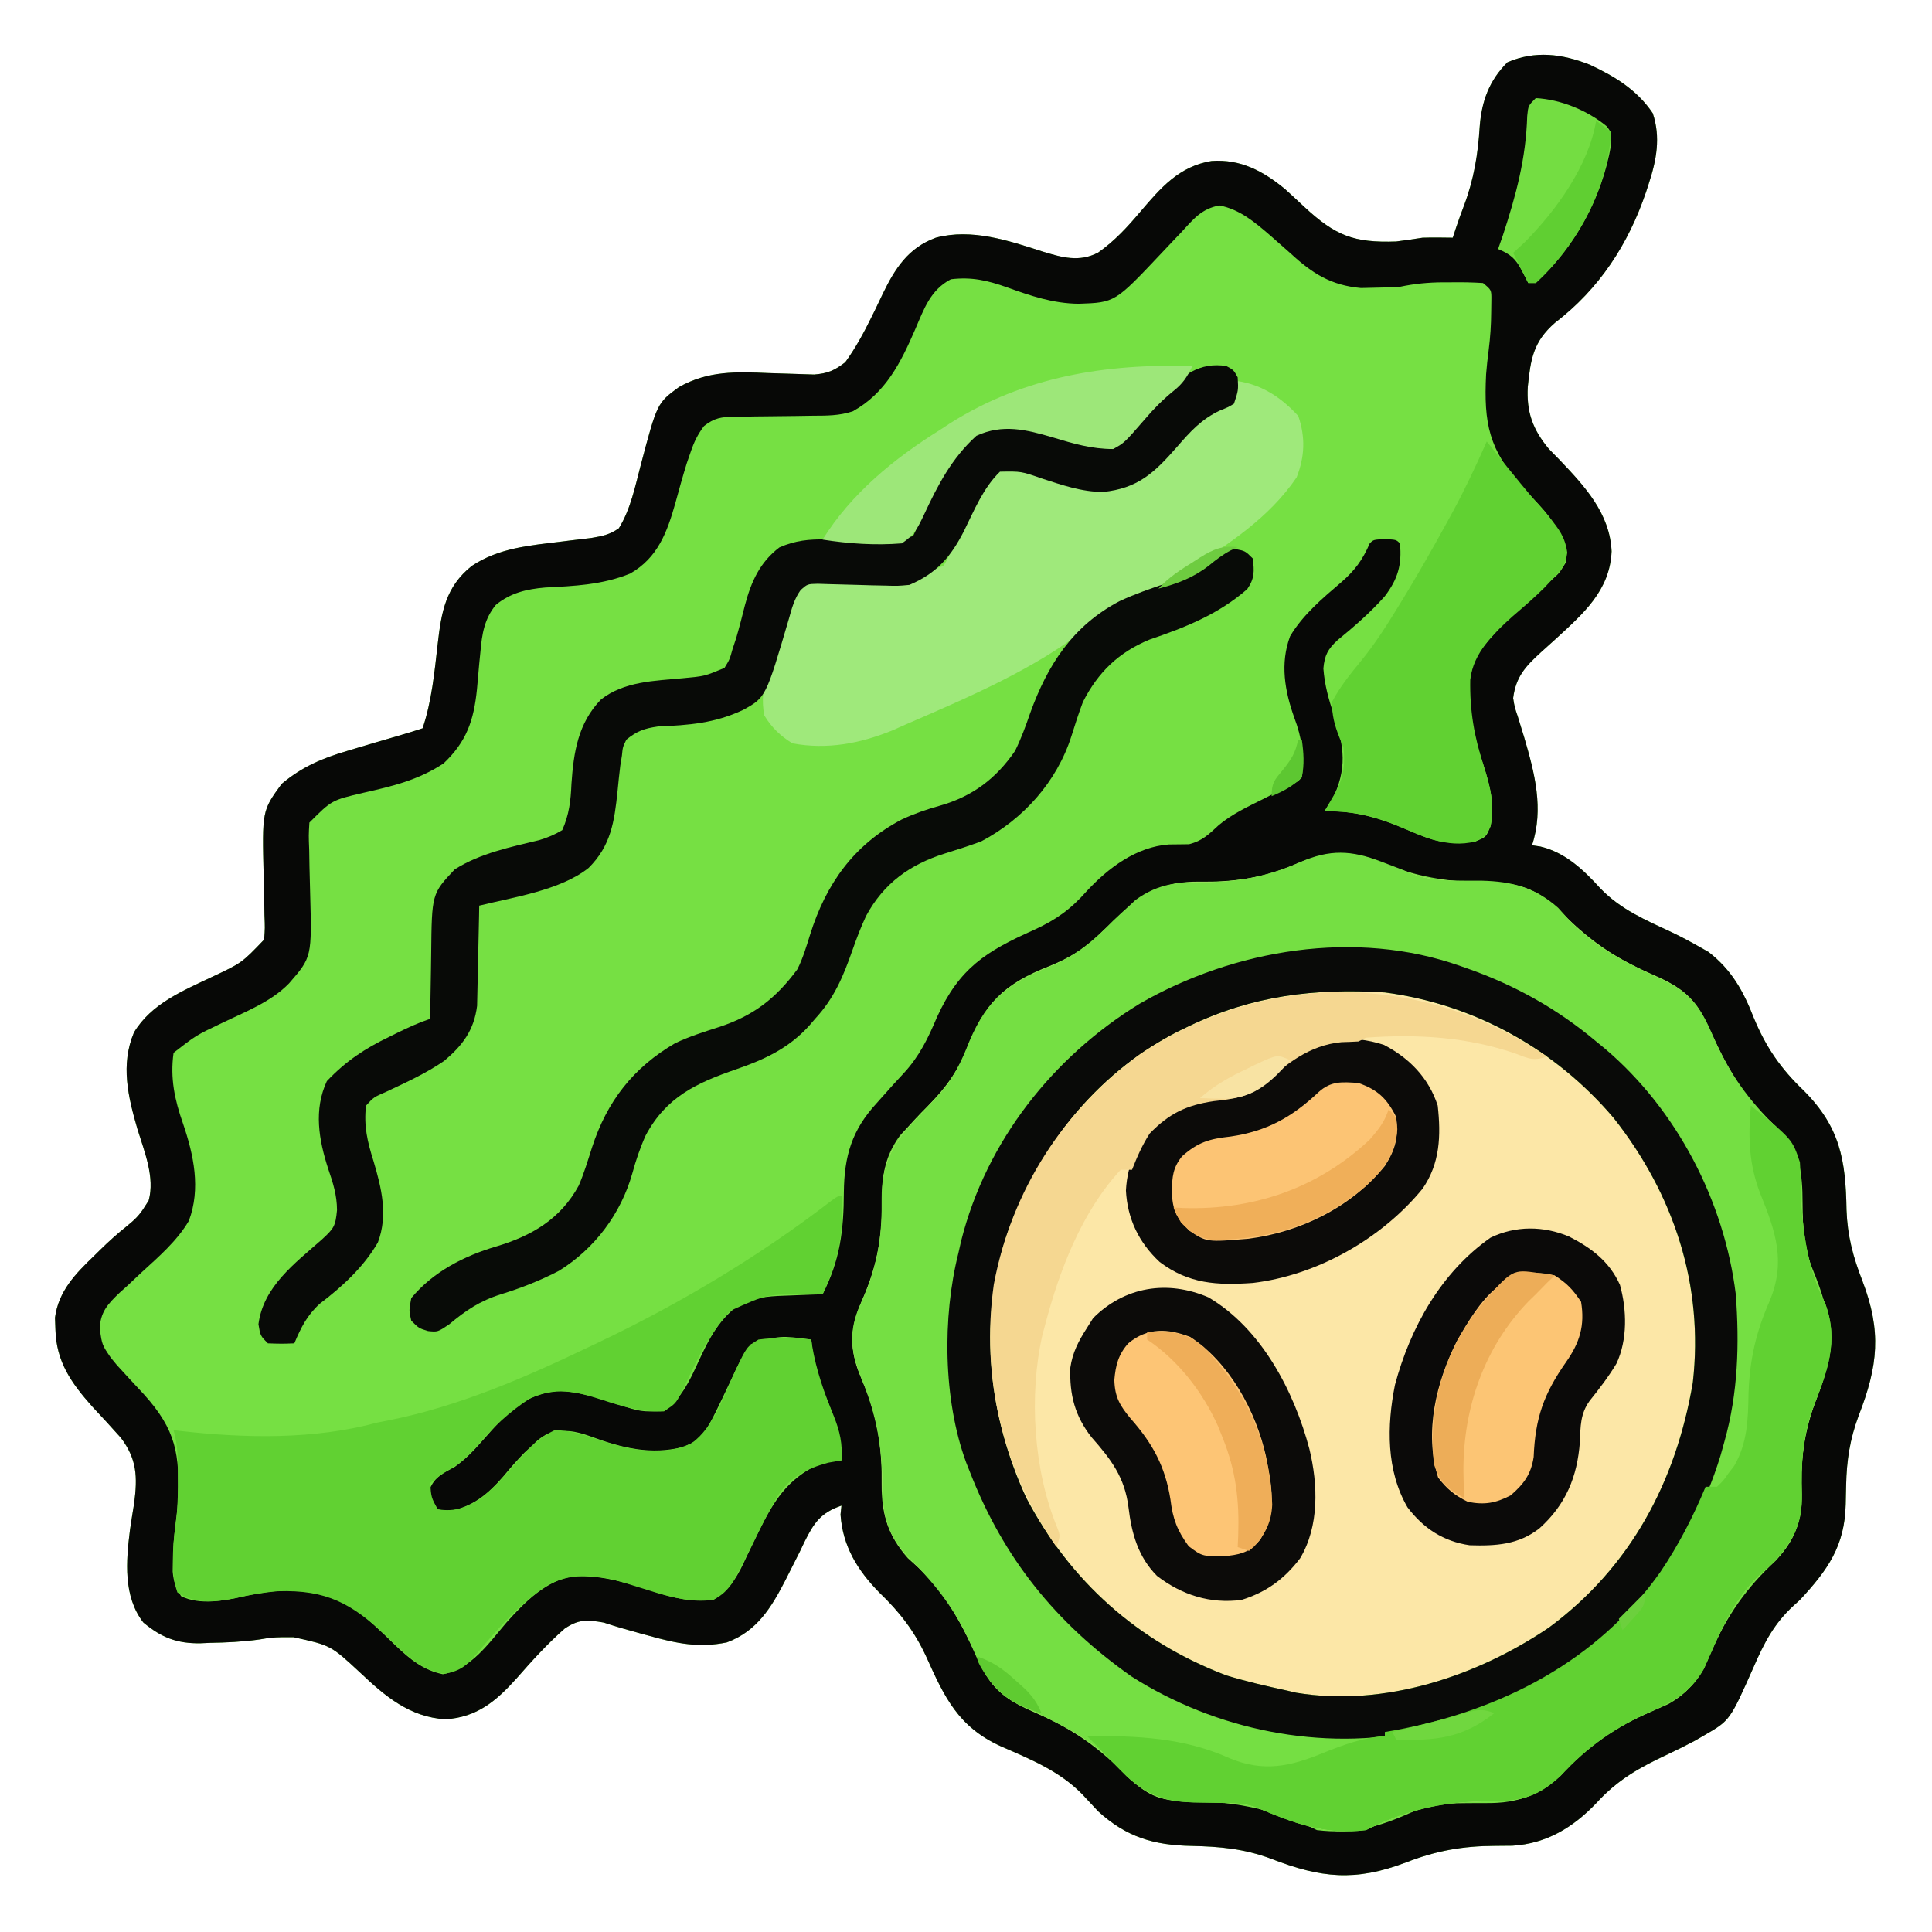 <svg width="50" height="50" viewBox="0 0 50 50" fill="none" xmlns="http://www.w3.org/2000/svg">
<path d="M41.137 1.672C41.789 1.974 42.367 2.326 42.773 2.93C42.982 3.555 42.87 4.142 42.669 4.755C42.637 4.856 42.637 4.856 42.603 4.959C42.141 6.325 41.388 7.477 40.24 8.356C39.676 8.848 39.613 9.3 39.539 10.009C39.502 10.659 39.664 11.113 40.086 11.62C40.178 11.715 40.27 11.809 40.362 11.902C41.01 12.582 41.663 13.282 41.708 14.269C41.664 15.287 40.97 15.884 40.264 16.534C40.136 16.65 40.007 16.766 39.879 16.881C39.476 17.25 39.233 17.511 39.16 18.066C39.198 18.301 39.198 18.301 39.278 18.536C39.305 18.624 39.332 18.713 39.36 18.804C39.388 18.897 39.417 18.99 39.447 19.086C39.715 20.002 39.961 20.935 39.648 21.875C39.72 21.886 39.792 21.897 39.866 21.909C40.505 22.06 40.982 22.511 41.412 22.986C41.943 23.54 42.589 23.811 43.274 24.131C43.524 24.251 43.766 24.38 44.006 24.518C44.076 24.557 44.145 24.597 44.217 24.637C44.819 25.104 45.12 25.651 45.391 26.349C45.707 27.107 46.082 27.651 46.679 28.223C47.621 29.166 47.768 30.023 47.788 31.315C47.812 31.982 47.957 32.529 48.199 33.148C48.7 34.459 48.604 35.348 48.102 36.638C47.876 37.246 47.791 37.793 47.778 38.44C47.776 38.522 47.774 38.605 47.772 38.69C47.771 38.769 47.769 38.847 47.767 38.929C47.743 40.007 47.306 40.627 46.582 41.406C46.528 41.455 46.474 41.504 46.418 41.554C45.916 42.016 45.662 42.506 45.391 43.127C44.772 44.524 44.772 44.524 44.116 44.904C44.031 44.953 43.946 45.002 43.858 45.053C43.632 45.174 43.406 45.286 43.174 45.395C42.439 45.74 41.87 46.052 41.315 46.662C40.714 47.294 40.023 47.713 39.141 47.767C38.991 47.769 38.841 47.771 38.691 47.771C37.856 47.775 37.168 47.896 36.389 48.199C35.075 48.699 34.185 48.605 32.893 48.103C32.201 47.846 31.575 47.788 30.842 47.773C29.86 47.754 29.153 47.546 28.418 46.875C28.283 46.731 28.149 46.586 28.015 46.442C27.417 45.828 26.663 45.528 25.891 45.189C24.802 44.69 24.444 43.93 23.973 42.879C23.665 42.212 23.284 41.72 22.753 41.211C22.191 40.636 21.809 40.017 21.753 39.197C21.761 39.12 21.769 39.044 21.777 38.965C21.236 39.152 21.066 39.411 20.822 39.899C20.783 39.981 20.743 40.064 20.703 40.149C20.618 40.317 20.533 40.486 20.448 40.654C20.408 40.734 20.368 40.813 20.326 40.896C19.959 41.609 19.588 42.217 18.811 42.505C18.094 42.653 17.511 42.533 16.821 42.34C16.738 42.318 16.655 42.295 16.57 42.272C16.252 42.185 15.937 42.096 15.625 41.992C15.194 41.917 14.976 41.902 14.61 42.151C14.161 42.547 13.766 42.982 13.372 43.433C12.84 44.025 12.348 44.442 11.529 44.495C10.601 44.439 9.967 43.899 9.316 43.283C8.561 42.582 8.561 42.582 7.598 42.371C7.508 42.37 7.418 42.37 7.326 42.37C7.026 42.378 7.026 42.378 6.711 42.43C6.281 42.49 5.86 42.51 5.426 42.517C5.347 42.521 5.268 42.524 5.187 42.528C4.579 42.537 4.18 42.38 3.711 41.992C3.185 41.314 3.262 40.403 3.364 39.592C3.398 39.361 3.434 39.132 3.472 38.902C3.561 38.224 3.545 37.758 3.125 37.207C2.884 36.936 2.638 36.67 2.39 36.405C1.841 35.788 1.454 35.24 1.434 34.399C1.43 34.301 1.427 34.203 1.423 34.102C1.514 33.414 1.954 32.963 2.435 32.501C2.485 32.452 2.535 32.402 2.587 32.351C2.815 32.128 3.043 31.921 3.294 31.723C3.49 31.563 3.617 31.44 3.747 31.226C3.78 31.175 3.813 31.124 3.847 31.071C4.014 30.47 3.735 29.799 3.558 29.224C3.315 28.387 3.115 27.558 3.466 26.721C3.915 25.974 4.729 25.643 5.487 25.282C6.257 24.921 6.257 24.921 6.836 24.316C6.858 24.018 6.858 24.018 6.844 23.678C6.841 23.487 6.841 23.487 6.838 23.292C6.834 23.091 6.829 22.89 6.824 22.689C6.782 20.982 6.782 20.982 7.29 20.286C7.816 19.846 8.329 19.627 8.984 19.434C9.086 19.403 9.086 19.403 9.19 19.372C9.556 19.262 9.923 19.154 10.29 19.048C10.507 18.985 10.723 18.919 10.937 18.848C11.173 18.149 11.245 17.393 11.328 16.663C11.422 15.844 11.529 15.191 12.207 14.648C12.919 14.173 13.716 14.117 14.547 14.014C14.612 14.006 14.678 13.998 14.745 13.989C14.932 13.966 15.12 13.944 15.307 13.922C15.592 13.873 15.78 13.837 16.015 13.672C16.318 13.186 16.438 12.587 16.582 12.038C17.006 10.433 17.006 10.433 17.569 10.019C18.328 9.59 19.058 9.62 19.903 9.656C20.108 9.663 20.312 9.67 20.516 9.675C20.7 9.679 20.884 9.686 21.069 9.693C21.424 9.665 21.593 9.59 21.875 9.375C22.142 9.006 22.349 8.624 22.55 8.216C22.584 8.148 22.617 8.079 22.652 8.009C22.718 7.873 22.784 7.736 22.848 7.599C23.163 6.947 23.509 6.411 24.218 6.152C25.149 5.904 26.101 6.226 26.989 6.512C27.484 6.663 27.934 6.792 28.42 6.536C28.846 6.237 29.179 5.873 29.513 5.478C30.041 4.859 30.515 4.304 31.356 4.166C32.105 4.113 32.692 4.427 33.259 4.895C33.424 5.045 33.588 5.196 33.75 5.349C34.56 6.1 35.032 6.287 36.132 6.25C36.361 6.22 36.589 6.187 36.816 6.152C37.077 6.144 37.336 6.148 37.597 6.152C37.639 6.023 37.639 6.023 37.683 5.891C37.748 5.698 37.816 5.505 37.89 5.315C38.145 4.635 38.25 3.991 38.295 3.271C38.346 2.613 38.541 2.083 39.013 1.611C39.731 1.304 40.422 1.392 41.137 1.672Z" fill="#76E043"/>
<path d="M35.754 22.302C35.867 22.345 35.98 22.388 36.097 22.433C36.297 22.509 36.496 22.588 36.694 22.67C37.235 22.813 37.791 22.789 38.347 22.792C39.136 22.812 39.726 22.966 40.325 23.495C40.446 23.63 40.446 23.63 40.57 23.767C41.141 24.372 41.74 24.734 42.484 25.094C42.554 25.128 42.624 25.162 42.696 25.197C42.834 25.263 42.972 25.329 43.112 25.393C43.785 25.714 44.045 26.144 44.335 26.815C44.757 27.792 45.242 28.455 45.996 29.199C46.379 29.622 46.59 29.93 46.599 30.511C46.627 31.686 46.714 32.674 47.241 33.746C47.594 34.718 47.288 35.499 46.93 36.412C46.652 37.167 46.608 37.876 46.633 38.676C46.641 39.383 46.453 39.795 45.996 40.332C45.752 40.577 45.752 40.577 45.52 40.778C44.821 41.449 44.487 42.31 44.1 43.181C43.774 43.762 43.348 44.028 42.749 44.281C41.797 44.707 41.1 45.188 40.386 45.96C39.729 46.569 39.257 46.627 38.391 46.619C37.278 46.634 36.347 46.865 35.351 47.363C34.288 47.496 33.475 47.181 32.519 46.777C32.236 46.683 32.047 46.666 31.752 46.663C31.659 46.66 31.566 46.658 31.47 46.656C31.276 46.651 31.081 46.648 30.887 46.646C30.129 46.624 29.711 46.489 29.148 45.96C29.037 45.839 29.037 45.839 28.924 45.715C28.36 45.136 27.769 44.786 27.046 44.437C26.976 44.403 26.907 44.369 26.835 44.334C26.697 44.268 26.558 44.202 26.419 44.139C25.746 43.818 25.485 43.387 25.196 42.716C24.773 41.739 24.289 41.076 23.535 40.332C22.971 39.737 22.836 39.244 22.834 38.444C22.83 37.453 22.686 36.631 22.308 35.713C22.042 35.06 21.945 34.55 22.216 33.871C22.279 33.725 22.342 33.58 22.406 33.435C22.738 32.621 22.829 31.888 22.817 31.012C22.813 30.157 23.079 29.617 23.669 28.998C23.82 28.837 23.971 28.677 24.121 28.516C24.193 28.441 24.193 28.441 24.266 28.364C24.664 27.931 24.873 27.498 25.085 26.953C25.57 25.809 26.121 25.434 27.245 24.977C27.883 24.708 28.326 24.32 28.808 23.828C28.943 23.7 29.079 23.574 29.217 23.45C29.273 23.398 29.329 23.346 29.386 23.292C30.007 22.842 30.532 22.823 31.274 22.827C32.148 22.813 32.858 22.659 33.657 22.308C34.415 21.981 34.969 21.998 35.754 22.302Z" fill="#FCE7A7"/>
<path d="M41.137 1.672C41.789 1.974 42.367 2.326 42.773 2.93C42.982 3.555 42.87 4.142 42.669 4.755C42.637 4.856 42.637 4.856 42.603 4.959C42.141 6.325 41.388 7.477 40.24 8.356C39.676 8.848 39.613 9.3 39.539 10.009C39.502 10.659 39.664 11.113 40.086 11.62C40.178 11.715 40.27 11.809 40.362 11.902C41.01 12.582 41.663 13.282 41.708 14.269C41.664 15.287 40.97 15.884 40.264 16.534C40.136 16.65 40.007 16.766 39.879 16.881C39.476 17.25 39.233 17.511 39.16 18.066C39.198 18.301 39.198 18.301 39.278 18.536C39.305 18.624 39.332 18.713 39.36 18.804C39.388 18.897 39.417 18.99 39.447 19.086C39.715 20.002 39.961 20.935 39.648 21.875C39.72 21.886 39.792 21.897 39.866 21.909C40.505 22.06 40.982 22.511 41.412 22.986C41.943 23.54 42.589 23.811 43.274 24.131C43.524 24.251 43.766 24.38 44.006 24.518C44.076 24.557 44.145 24.597 44.217 24.637C44.819 25.104 45.12 25.651 45.391 26.349C45.707 27.107 46.082 27.651 46.679 28.223C47.621 29.166 47.768 30.023 47.788 31.315C47.812 31.982 47.957 32.529 48.199 33.148C48.7 34.459 48.604 35.348 48.102 36.638C47.876 37.246 47.791 37.793 47.778 38.44C47.776 38.522 47.774 38.605 47.772 38.69C47.771 38.769 47.769 38.847 47.767 38.929C47.743 40.007 47.306 40.627 46.582 41.406C46.528 41.455 46.474 41.504 46.418 41.554C45.916 42.016 45.662 42.506 45.391 43.127C44.772 44.524 44.772 44.524 44.116 44.904C44.031 44.953 43.946 45.002 43.858 45.053C43.632 45.174 43.406 45.286 43.174 45.395C42.439 45.74 41.87 46.052 41.315 46.662C40.714 47.294 40.023 47.713 39.141 47.767C38.991 47.769 38.841 47.771 38.691 47.771C37.856 47.775 37.168 47.896 36.389 48.199C35.075 48.699 34.185 48.605 32.893 48.103C32.201 47.846 31.575 47.788 30.842 47.773C29.86 47.754 29.153 47.546 28.418 46.875C28.283 46.731 28.149 46.586 28.015 46.442C27.417 45.828 26.663 45.528 25.891 45.189C24.802 44.69 24.444 43.93 23.973 42.879C23.665 42.212 23.284 41.72 22.753 41.211C22.191 40.636 21.809 40.017 21.753 39.197C21.761 39.12 21.769 39.044 21.777 38.965C21.236 39.152 21.066 39.411 20.822 39.899C20.783 39.981 20.743 40.064 20.703 40.149C20.618 40.317 20.533 40.486 20.448 40.654C20.408 40.734 20.368 40.813 20.326 40.896C19.959 41.609 19.588 42.217 18.811 42.505C18.094 42.653 17.511 42.533 16.821 42.34C16.738 42.318 16.655 42.295 16.57 42.272C16.252 42.185 15.937 42.096 15.625 41.992C15.194 41.917 14.976 41.902 14.61 42.151C14.161 42.547 13.766 42.982 13.372 43.433C12.84 44.025 12.348 44.442 11.529 44.495C10.601 44.439 9.967 43.899 9.316 43.283C8.561 42.582 8.561 42.582 7.598 42.371C7.508 42.37 7.418 42.37 7.326 42.37C7.026 42.378 7.026 42.378 6.711 42.43C6.281 42.49 5.86 42.51 5.426 42.517C5.347 42.521 5.268 42.524 5.187 42.528C4.579 42.537 4.18 42.38 3.711 41.992C3.185 41.314 3.262 40.403 3.364 39.592C3.398 39.361 3.434 39.132 3.472 38.902C3.561 38.224 3.545 37.758 3.125 37.207C2.884 36.936 2.638 36.67 2.39 36.405C1.841 35.788 1.454 35.24 1.434 34.399C1.43 34.301 1.427 34.203 1.423 34.102C1.514 33.414 1.954 32.963 2.435 32.501C2.485 32.452 2.535 32.402 2.587 32.351C2.815 32.128 3.043 31.921 3.294 31.723C3.49 31.563 3.617 31.44 3.747 31.226C3.78 31.175 3.813 31.124 3.847 31.071C4.014 30.47 3.735 29.799 3.558 29.224C3.315 28.387 3.115 27.558 3.466 26.721C3.915 25.974 4.729 25.643 5.487 25.282C6.257 24.921 6.257 24.921 6.836 24.316C6.858 24.018 6.858 24.018 6.844 23.678C6.841 23.487 6.841 23.487 6.838 23.292C6.834 23.091 6.829 22.89 6.824 22.689C6.782 20.982 6.782 20.982 7.29 20.286C7.816 19.846 8.329 19.627 8.984 19.434C9.086 19.403 9.086 19.403 9.19 19.372C9.556 19.262 9.923 19.154 10.29 19.048C10.507 18.985 10.723 18.919 10.937 18.848C11.173 18.149 11.245 17.393 11.328 16.663C11.422 15.844 11.529 15.191 12.207 14.648C12.919 14.173 13.716 14.117 14.547 14.014C14.612 14.006 14.678 13.998 14.745 13.989C14.932 13.966 15.12 13.944 15.307 13.922C15.592 13.873 15.78 13.837 16.015 13.672C16.318 13.186 16.438 12.587 16.582 12.038C17.006 10.433 17.006 10.433 17.569 10.019C18.328 9.59 19.058 9.62 19.903 9.656C20.108 9.663 20.312 9.67 20.516 9.675C20.7 9.679 20.884 9.686 21.069 9.693C21.424 9.665 21.593 9.59 21.875 9.375C22.142 9.006 22.349 8.624 22.55 8.216C22.584 8.148 22.617 8.079 22.652 8.009C22.718 7.873 22.784 7.736 22.848 7.599C23.163 6.947 23.509 6.411 24.218 6.152C25.149 5.904 26.101 6.226 26.989 6.512C27.484 6.663 27.934 6.792 28.42 6.536C28.846 6.237 29.179 5.873 29.513 5.478C30.041 4.859 30.515 4.304 31.356 4.166C32.105 4.113 32.692 4.427 33.259 4.895C33.424 5.045 33.588 5.196 33.75 5.349C34.56 6.1 35.032 6.287 36.132 6.25C36.361 6.22 36.589 6.187 36.816 6.152C37.077 6.144 37.336 6.148 37.597 6.152C37.639 6.023 37.639 6.023 37.683 5.891C37.748 5.698 37.816 5.505 37.89 5.315C38.145 4.635 38.25 3.991 38.295 3.271C38.346 2.613 38.541 2.083 39.013 1.611C39.731 1.304 40.422 1.392 41.137 1.672ZM30.56 6.024C30.501 6.085 30.443 6.146 30.383 6.209C30.268 6.329 30.154 6.45 30.041 6.571C28.854 7.829 28.854 7.829 27.917 7.861C27.256 7.855 26.675 7.657 26.059 7.435C25.552 7.256 25.148 7.163 24.609 7.227C24.079 7.503 23.913 7.996 23.687 8.52C23.311 9.388 22.921 10.172 22.07 10.645C21.72 10.761 21.4 10.757 21.036 10.759C20.887 10.762 20.739 10.764 20.59 10.766C20.356 10.77 20.122 10.773 19.889 10.774C19.663 10.775 19.437 10.779 19.211 10.784C19.141 10.784 19.071 10.783 19 10.783C18.665 10.791 18.488 10.816 18.221 11.025C18.052 11.249 17.961 11.441 17.871 11.707C17.838 11.8 17.806 11.894 17.773 11.991C17.668 12.33 17.573 12.671 17.48 13.013C17.268 13.765 17.026 14.435 16.308 14.844C15.592 15.135 14.872 15.166 14.108 15.205C13.63 15.246 13.214 15.342 12.834 15.653C12.536 16.011 12.473 16.41 12.434 16.863C12.423 16.968 12.413 17.073 12.402 17.181C12.382 17.4 12.362 17.619 12.344 17.837C12.262 18.646 12.075 19.193 11.48 19.757C10.821 20.191 10.158 20.347 9.4 20.518C8.585 20.709 8.585 20.709 8.007 21.289C7.987 21.618 7.987 21.618 8.002 21.995C8.005 22.137 8.007 22.28 8.009 22.422C8.014 22.645 8.02 22.869 8.026 23.092C8.072 24.769 8.072 24.769 7.48 25.45C7.011 25.933 6.343 26.186 5.746 26.475C5.074 26.794 5.074 26.794 4.492 27.246C4.4 27.901 4.52 28.461 4.736 29.077C5.013 29.888 5.201 30.763 4.887 31.596C4.575 32.124 4.105 32.525 3.657 32.936C3.534 33.052 3.412 33.167 3.289 33.282C3.226 33.339 3.163 33.395 3.098 33.453C2.788 33.75 2.595 33.954 2.581 34.396C2.643 34.809 2.643 34.809 2.868 35.138C2.948 35.234 2.948 35.234 3.028 35.332C3.257 35.585 3.49 35.834 3.723 36.084C4.559 37.009 4.657 37.636 4.604 38.857C4.589 39.063 4.567 39.266 4.54 39.47C4.499 39.786 4.476 40.087 4.473 40.405C4.471 40.537 4.471 40.537 4.469 40.672C4.493 40.933 4.546 41.089 4.687 41.309C5.166 41.548 5.813 41.428 6.317 41.309C7.22 41.114 8.207 41.037 9.029 41.514C9.466 41.84 9.856 42.213 10.246 42.594C10.611 42.942 10.959 43.226 11.462 43.329C12.197 43.19 12.641 42.537 13.107 41.991C13.575 41.469 14.141 40.884 14.864 40.793C15.604 40.764 16.26 40.969 16.956 41.198C17.48 41.366 17.906 41.471 18.457 41.406C18.928 41.112 19.106 40.758 19.329 40.271C19.397 40.13 19.465 39.99 19.534 39.85C19.567 39.782 19.6 39.714 19.634 39.644C20.02 38.849 20.373 38.283 21.191 37.891C21.539 37.805 21.539 37.805 21.777 37.793C21.754 37.132 21.573 36.593 21.305 35.994C21.11 35.544 21.038 35.152 20.996 34.668C20.187 34.563 20.187 34.563 19.435 34.787C19.23 35.049 19.098 35.332 18.957 35.632C18.216 37.206 18.216 37.206 17.698 37.444C16.844 37.662 16.098 37.474 15.293 37.177C14.875 37.027 14.588 36.979 14.16 37.109C13.951 37.236 13.951 37.236 13.775 37.408C13.709 37.47 13.643 37.531 13.574 37.594C13.384 37.787 13.21 37.987 13.037 38.196C12.632 38.669 12.211 39.018 11.584 39.111C11.499 39.095 11.415 39.079 11.328 39.062C11.132 38.77 11.132 38.77 11.12 38.538C11.262 38.206 11.467 38.132 11.772 37.96C12.077 37.747 12.31 37.485 12.555 37.207C13.094 36.596 13.568 36.086 14.416 35.998C14.972 36 15.48 36.178 16.004 36.35C16.584 36.537 16.584 36.537 17.187 36.523C17.635 36.182 17.838 35.759 18.066 35.26C18.354 34.633 18.622 34.104 19.211 33.708C19.627 33.559 20.008 33.539 20.446 33.527C20.528 33.523 20.609 33.52 20.692 33.517C20.891 33.508 21.09 33.502 21.289 33.496C21.741 32.611 21.836 31.837 21.839 30.855C21.849 29.917 22.047 29.246 22.686 28.552C22.731 28.501 22.776 28.451 22.823 28.398C23.01 28.187 23.198 27.976 23.392 27.771C23.797 27.329 24.017 26.873 24.249 26.324C24.828 25.055 25.515 24.621 26.762 24.065C27.321 23.809 27.711 23.533 28.12 23.067C28.68 22.462 29.407 21.917 30.248 21.855C30.423 21.852 30.598 21.85 30.773 21.849C31.124 21.759 31.282 21.593 31.544 21.352C31.893 21.062 32.298 20.875 32.702 20.673C32.869 20.588 33.035 20.503 33.202 20.417C33.275 20.381 33.348 20.344 33.423 20.306C33.591 20.227 33.591 20.227 33.691 20.117C33.762 19.56 33.693 19.096 33.496 18.573C33.249 17.883 33.125 17.171 33.388 16.465C33.719 15.91 34.221 15.488 34.708 15.072C35.059 14.767 35.261 14.498 35.449 14.062C35.547 13.965 35.547 13.965 35.839 13.953C36.132 13.965 36.132 13.965 36.23 14.062C36.286 14.619 36.173 14.989 35.839 15.43C35.468 15.849 35.05 16.213 34.617 16.566C34.364 16.799 34.28 16.959 34.249 17.3C34.281 17.732 34.386 18.097 34.521 18.506C34.79 19.319 34.872 19.904 34.472 20.703C34.408 20.8 34.343 20.896 34.277 20.996C34.341 20.995 34.405 20.994 34.471 20.993C35.163 21.015 35.71 21.177 36.34 21.442C37.232 21.82 37.232 21.82 38.183 21.777C38.46 21.663 38.46 21.663 38.574 21.387C38.707 20.76 38.52 20.202 38.33 19.611C38.065 18.774 37.849 17.88 38.187 17.029C38.331 16.797 38.485 16.607 38.672 16.406C38.774 16.295 38.774 16.295 38.879 16.182C39.288 15.759 39.721 15.368 40.172 14.991C40.355 14.834 40.355 14.834 40.527 14.551C40.527 13.695 39.946 13.194 39.398 12.604C38.532 11.634 38.397 10.962 38.46 9.685C38.476 9.478 38.499 9.273 38.526 9.066C38.569 8.73 38.59 8.408 38.592 8.069C38.593 7.969 38.595 7.87 38.596 7.767C38.599 7.503 38.599 7.503 38.379 7.324C38.104 7.307 37.841 7.302 37.567 7.306C37.492 7.306 37.418 7.306 37.342 7.306C36.956 7.309 36.608 7.342 36.23 7.422C36.009 7.436 35.787 7.443 35.565 7.446C35.451 7.449 35.338 7.451 35.221 7.454C34.45 7.385 33.962 7.078 33.404 6.561C33.285 6.456 33.167 6.351 33.047 6.247C32.991 6.197 32.934 6.147 32.875 6.095C32.471 5.748 32.091 5.422 31.561 5.317C31.091 5.399 30.875 5.682 30.56 6.024ZM33.435 22.406C32.621 22.738 31.887 22.83 31.012 22.817C30.156 22.814 29.617 23.08 28.997 23.669C28.837 23.82 28.676 23.971 28.515 24.121C28.465 24.169 28.415 24.217 28.364 24.267C27.93 24.665 27.497 24.873 26.953 25.085C25.809 25.57 25.433 26.121 24.976 27.246C24.708 27.883 24.32 28.326 23.828 28.809C23.7 28.943 23.574 29.08 23.449 29.218C23.397 29.273 23.345 29.329 23.291 29.387C22.842 30.008 22.823 30.533 22.827 31.274C22.813 32.148 22.658 32.858 22.308 33.658C22.028 34.305 21.966 34.822 22.216 35.487C22.279 35.641 22.342 35.795 22.406 35.95C22.726 36.781 22.83 37.529 22.817 38.418C22.813 39.184 22.983 39.745 23.494 40.325C23.584 40.406 23.674 40.487 23.767 40.57C24.372 41.142 24.734 41.741 25.093 42.485C25.144 42.589 25.144 42.589 25.196 42.696C25.263 42.834 25.328 42.973 25.392 43.112C25.713 43.785 26.144 44.046 26.815 44.335C27.792 44.757 28.455 45.242 29.199 45.996C29.625 46.383 29.931 46.593 30.518 46.592C31.817 46.608 32.911 46.778 34.082 47.363C34.997 47.476 35.683 47.282 36.502 46.915C36.923 46.73 37.247 46.669 37.705 46.669C37.849 46.667 37.849 46.667 37.996 46.665C38.196 46.663 38.396 46.662 38.596 46.663C39.464 46.645 39.967 46.359 40.576 45.753C40.642 45.676 40.709 45.599 40.777 45.52C41.448 44.822 42.31 44.488 43.18 44.1C43.761 43.774 44.028 43.348 44.281 42.749C44.706 41.797 45.188 41.1 45.96 40.386C46.565 39.733 46.624 39.27 46.612 38.409C46.621 37.594 46.73 36.922 47.027 36.163C47.513 34.904 47.425 34.089 46.915 32.858C46.746 32.443 46.668 32.114 46.662 31.666C46.66 31.578 46.657 31.49 46.655 31.399C46.651 31.215 46.648 31.032 46.646 30.848C46.623 30.11 46.475 29.697 45.96 29.148C45.879 29.075 45.798 29.001 45.715 28.924C45.136 28.36 44.786 27.769 44.437 27.046C44.403 26.977 44.369 26.907 44.334 26.835C44.267 26.697 44.202 26.558 44.138 26.419C43.817 25.746 43.387 25.485 42.716 25.196C41.739 24.774 41.076 24.289 40.332 23.535C39.737 22.971 39.243 22.837 38.443 22.834C37.452 22.83 36.63 22.686 35.712 22.308C34.851 21.958 34.277 22.037 33.435 22.406Z" fill="#070806"/>
<path d="M35.754 22.302C35.867 22.345 35.98 22.388 36.097 22.433C36.297 22.509 36.496 22.588 36.694 22.67C37.235 22.813 37.791 22.789 38.347 22.792C39.136 22.812 39.726 22.966 40.325 23.495C40.446 23.63 40.446 23.63 40.57 23.767C41.141 24.372 41.74 24.734 42.484 25.094C42.554 25.128 42.624 25.162 42.696 25.197C42.834 25.263 42.972 25.329 43.112 25.393C43.785 25.714 44.045 26.144 44.335 26.815C44.757 27.792 45.242 28.455 45.996 29.199C46.379 29.622 46.59 29.93 46.599 30.511C46.627 31.686 46.714 32.674 47.241 33.746C47.594 34.718 47.288 35.499 46.93 36.412C46.652 37.167 46.608 37.876 46.633 38.676C46.641 39.383 46.453 39.795 45.996 40.332C45.752 40.577 45.752 40.577 45.52 40.778C44.821 41.449 44.487 42.31 44.1 43.181C43.774 43.762 43.348 44.028 42.749 44.281C41.797 44.707 41.1 45.188 40.386 45.96C39.729 46.569 39.257 46.627 38.391 46.619C37.278 46.634 36.347 46.865 35.351 47.363C34.288 47.496 33.475 47.181 32.519 46.777C32.236 46.683 32.047 46.666 31.752 46.663C31.659 46.66 31.566 46.658 31.47 46.656C31.276 46.651 31.081 46.648 30.887 46.646C30.129 46.624 29.711 46.489 29.148 45.96C29.037 45.839 29.037 45.839 28.924 45.715C28.36 45.136 27.769 44.786 27.046 44.437C26.976 44.403 26.907 44.369 26.835 44.334C26.697 44.268 26.558 44.202 26.419 44.139C25.746 43.818 25.485 43.387 25.196 42.716C24.773 41.739 24.289 41.076 23.535 40.332C22.971 39.737 22.836 39.244 22.834 38.444C22.83 37.453 22.686 36.631 22.308 35.713C22.042 35.06 21.945 34.55 22.216 33.871C22.279 33.725 22.342 33.58 22.406 33.435C22.738 32.621 22.829 31.888 22.817 31.012C22.813 30.157 23.079 29.617 23.669 28.998C23.82 28.837 23.971 28.677 24.121 28.516C24.193 28.441 24.193 28.441 24.266 28.364C24.664 27.931 24.873 27.498 25.085 26.953C25.57 25.809 26.121 25.434 27.245 24.977C27.883 24.708 28.326 24.32 28.808 23.828C28.943 23.7 29.079 23.574 29.217 23.45C29.273 23.398 29.329 23.346 29.386 23.292C30.007 22.842 30.532 22.823 31.274 22.827C32.148 22.813 32.858 22.659 33.657 22.308C34.415 21.981 34.969 21.998 35.754 22.302ZM30.761 26.562C30.671 26.605 30.581 26.649 30.489 26.693C28.31 27.805 26.802 29.788 26.021 32.067C25.322 34.288 25.589 36.673 26.562 38.77C27.699 40.925 29.454 42.496 31.738 43.359C32.252 43.516 32.775 43.637 33.3 43.75C33.422 43.779 33.422 43.779 33.546 43.808C35.824 44.184 38.221 43.383 40.086 42.121C42.206 40.551 43.371 38.35 43.809 35.784C44.096 33.264 43.324 30.915 41.76 28.931C40.247 27.153 38.163 25.991 35.84 25.684C34.022 25.574 32.414 25.763 30.761 26.562Z" fill="#75DF43"/>
<path d="M21.778 30.957C21.848 31.914 21.688 32.626 21.289 33.496C21.172 33.498 21.054 33.499 20.932 33.5C19.852 33.491 19.852 33.491 18.899 33.924C18.325 34.535 17.991 35.29 17.638 36.041C17.481 36.328 17.481 36.328 17.188 36.523C16.627 36.556 16.098 36.398 15.57 36.224C14.885 36.004 14.379 35.894 13.709 36.194C13.185 36.539 12.747 36.943 12.342 37.421C12.092 37.714 11.87 37.908 11.524 38.086C11.392 38.182 11.262 38.279 11.133 38.379C11.16 38.752 11.16 38.752 11.328 39.062C11.784 39.129 12.086 39.019 12.466 38.766C12.828 38.463 13.138 38.113 13.447 37.757C13.724 37.443 13.97 37.194 14.356 37.012C14.818 37.021 15.207 37.165 15.644 37.311C16.382 37.541 17.166 37.694 17.896 37.353C18.49 36.926 18.741 36.092 19.043 35.449C19.326 34.854 19.326 34.854 19.629 34.668C20.092 34.606 20.532 34.622 20.996 34.668C21.004 34.72 21.011 34.773 21.018 34.827C21.126 35.47 21.331 36.049 21.579 36.649C21.738 37.047 21.808 37.365 21.778 37.793C21.608 37.823 21.608 37.823 21.436 37.854C20.861 38.009 20.432 38.234 20.103 38.75C19.862 39.171 19.645 39.605 19.431 40.041C19.312 40.283 19.189 40.522 19.062 40.759C19.029 40.822 18.996 40.886 18.962 40.951C18.809 41.169 18.695 41.278 18.457 41.406C17.864 41.461 17.384 41.349 16.822 41.168C16.678 41.123 16.534 41.079 16.39 41.034C16.327 41.014 16.265 40.994 16.2 40.974C15.532 40.771 14.862 40.675 14.215 40.997C13.491 41.448 12.901 42.132 12.354 42.779C12.081 43.1 11.927 43.242 11.511 43.317C10.869 43.223 10.477 42.787 10.015 42.354C9.106 41.503 8.46 41.139 7.189 41.181C6.812 41.213 6.457 41.276 6.089 41.362C5.557 41.465 5.048 41.516 4.59 41.211C4.492 40.917 4.479 40.718 4.48 40.411C4.48 40.323 4.48 40.235 4.479 40.145C4.492 39.85 4.529 39.563 4.568 39.27C4.606 38.916 4.604 38.563 4.602 38.208C4.603 38.136 4.603 38.063 4.603 37.989C4.603 37.646 4.584 37.341 4.492 37.012C4.547 37.019 4.601 37.025 4.657 37.032C6.342 37.223 8.122 37.261 9.766 36.816C9.862 36.797 9.957 36.779 10.056 36.759C11.859 36.401 13.584 35.654 15.235 34.863C15.355 34.806 15.355 34.806 15.477 34.748C17.606 33.734 19.659 32.507 21.528 31.066C21.68 30.957 21.68 30.957 21.778 30.957Z" fill="#61D132"/>
<path d="M37.793 25C37.855 25.021 37.917 25.043 37.98 25.065C39.21 25.498 40.31 26.112 41.309 26.953C41.387 27.017 41.465 27.081 41.546 27.147C43.4 28.727 44.624 31.084 44.922 33.496C45.018 34.784 44.981 36.057 44.629 37.305C44.596 37.424 44.563 37.544 44.528 37.667C43.731 40.277 41.957 42.453 39.559 43.754C38.745 44.176 37.903 44.501 37.012 44.727C36.927 44.749 36.842 44.771 36.755 44.793C34.203 45.333 31.463 44.778 29.279 43.384C27.327 42.007 25.969 40.329 25.098 38.086C25.051 37.969 25.051 37.969 25.004 37.849C24.407 36.225 24.385 34.086 24.805 32.422C24.829 32.317 24.853 32.212 24.877 32.104C25.527 29.533 27.248 27.354 29.492 25.977C31.938 24.565 35.087 24.041 37.793 25ZM30.762 26.562C30.672 26.605 30.582 26.649 30.489 26.693C28.311 27.805 26.802 29.788 26.021 32.067C25.323 34.288 25.59 36.673 26.563 38.77C27.699 40.925 29.455 42.496 31.738 43.359C32.253 43.516 32.776 43.637 33.301 43.75C33.422 43.779 33.422 43.779 33.547 43.808C35.824 44.184 38.222 43.383 40.087 42.121C42.206 40.551 43.372 38.35 43.81 35.784C44.097 33.264 43.325 30.915 41.76 28.931C40.248 27.153 38.164 25.991 35.84 25.684C34.022 25.574 32.414 25.763 30.762 26.562Z" fill="#090A08"/>
<path d="M45.312 28.613C46.384 29.484 46.384 29.484 46.582 30.078C46.592 30.222 46.597 30.366 46.599 30.511C46.628 31.686 46.715 32.674 47.241 33.746C47.595 34.718 47.289 35.499 46.93 36.412C46.653 37.167 46.608 37.876 46.634 38.676C46.642 39.383 46.454 39.795 45.996 40.332C45.753 40.577 45.753 40.577 45.52 40.778C44.822 41.449 44.488 42.31 44.101 43.181C43.774 43.762 43.348 44.028 42.749 44.281C41.797 44.707 41.1 45.188 40.386 45.96C39.73 46.569 39.257 46.627 38.391 46.619C37.278 46.634 36.347 46.865 35.352 47.363C34.288 47.496 33.475 47.181 32.52 46.777C32.236 46.683 32.047 46.666 31.752 46.663C31.659 46.66 31.566 46.658 31.471 46.656C31.276 46.651 31.082 46.648 30.888 46.646C29.981 46.62 29.517 46.359 28.882 45.697C28.801 45.613 28.72 45.53 28.636 45.443C28.564 45.368 28.492 45.292 28.418 45.215C28.32 45.117 28.223 45.019 28.125 44.922C29.456 44.93 30.608 44.959 31.836 45.508C32.703 45.867 33.401 45.714 34.241 45.367C34.778 45.151 35.261 44.977 35.84 44.922C35.84 44.89 35.84 44.857 35.84 44.824C35.929 44.809 36.017 44.793 36.109 44.777C38.845 44.269 41.345 42.995 42.978 40.671C43.447 39.973 43.818 39.254 44.141 38.477C44.237 38.477 44.334 38.477 44.434 38.477C44.593 38.329 44.593 38.329 44.733 38.129C44.782 38.064 44.832 37.999 44.883 37.933C45.227 37.336 45.239 36.734 45.252 36.066C45.281 35.195 45.442 34.481 45.794 33.68C46.225 32.657 45.955 31.876 45.557 30.895C45.258 30.118 45.241 29.439 45.312 28.613Z" fill="#61D132"/>
<path d="M32.032 9.863C32.666 9.957 33.17 10.297 33.6 10.767C33.787 11.314 33.768 11.818 33.557 12.354C32.85 13.397 31.802 14.076 30.762 14.746C30.669 14.807 30.575 14.868 30.479 14.93C30.093 15.172 29.719 15.364 29.291 15.521C28.839 15.691 28.504 15.932 28.136 16.242C26.796 17.313 25.009 18.069 23.438 18.75C23.264 18.827 23.264 18.827 23.087 18.906C22.252 19.244 21.404 19.404 20.508 19.238C20.201 19.049 19.97 18.829 19.782 18.518C19.624 17.779 19.987 17.002 20.215 16.309C20.249 16.205 20.283 16.101 20.317 15.995C20.35 15.899 20.383 15.803 20.417 15.704C20.446 15.618 20.475 15.532 20.506 15.444C20.606 15.234 20.606 15.234 20.899 15.039C21.165 15.021 21.165 15.021 21.484 15.03C21.599 15.032 21.714 15.034 21.833 15.036C22.076 15.042 22.319 15.049 22.561 15.055C22.677 15.057 22.793 15.059 22.912 15.061C23.07 15.065 23.07 15.065 23.232 15.069C23.585 15.034 23.813 14.918 24.122 14.746C24.218 14.714 24.315 14.682 24.414 14.648C24.523 14.471 24.523 14.471 24.61 14.258C24.769 13.946 24.93 13.635 25.092 13.324C25.157 13.198 25.157 13.198 25.223 13.069C25.265 12.988 25.307 12.907 25.351 12.823C25.389 12.749 25.427 12.676 25.466 12.6C25.588 12.399 25.695 12.255 25.879 12.109C26.395 12.119 26.845 12.259 27.338 12.408C28.034 12.612 28.557 12.702 29.255 12.494C29.867 12.149 30.317 11.692 30.768 11.157C31.008 10.877 31.182 10.7 31.531 10.577C31.866 10.477 31.866 10.477 31.977 10.138C32.004 10.002 32.004 10.002 32.032 9.863Z" fill="#9FE97B"/>
<path d="M31.738 9.473C31.927 9.576 31.927 9.576 32.031 9.766C32.05 10.101 32.05 10.101 31.934 10.449C31.776 10.543 31.776 10.543 31.58 10.62C31.093 10.845 30.797 11.178 30.45 11.578C29.872 12.238 29.445 12.64 28.546 12.732C27.99 12.73 27.48 12.551 26.956 12.381C26.427 12.197 26.427 12.197 25.879 12.207C25.445 12.626 25.21 13.212 24.946 13.746C24.605 14.414 24.24 14.837 23.535 15.137C23.231 15.165 23.231 15.165 22.912 15.155C22.738 15.152 22.738 15.152 22.561 15.148C22.441 15.144 22.322 15.141 22.198 15.137C21.96 15.129 21.722 15.123 21.483 15.118C21.378 15.115 21.273 15.112 21.164 15.108C20.898 15.114 20.898 15.114 20.722 15.268C20.554 15.502 20.494 15.739 20.416 16.016C19.819 18.049 19.819 18.049 19.231 18.373C18.497 18.717 17.833 18.768 17.029 18.801C16.677 18.851 16.486 18.918 16.211 19.141C16.117 19.332 16.117 19.332 16.095 19.556C16.081 19.642 16.067 19.728 16.053 19.816C16.026 20.036 16.003 20.256 15.982 20.476C15.9 21.263 15.812 21.886 15.234 22.461C14.506 23.041 13.288 23.219 12.402 23.438C12.401 23.523 12.399 23.609 12.398 23.697C12.392 24.017 12.385 24.337 12.377 24.657C12.373 24.795 12.371 24.933 12.368 25.071C12.365 25.271 12.36 25.47 12.355 25.669C12.352 25.789 12.35 25.908 12.347 26.032C12.267 26.666 11.97 27.055 11.497 27.454C11.028 27.776 10.515 28.01 10.001 28.252C9.671 28.395 9.671 28.395 9.473 28.613C9.411 29.144 9.509 29.545 9.668 30.054C9.875 30.746 10.045 31.453 9.78 32.153C9.419 32.783 8.851 33.305 8.276 33.74C7.944 34.043 7.79 34.356 7.617 34.766C7.288 34.778 7.288 34.778 6.934 34.766C6.738 34.57 6.738 34.57 6.689 34.271C6.813 33.297 7.631 32.696 8.327 32.081C8.642 31.791 8.682 31.738 8.722 31.317C8.72 30.932 8.621 30.618 8.496 30.255C8.25 29.498 8.115 28.721 8.459 27.979C8.949 27.463 9.441 27.136 10.077 26.831C10.146 26.797 10.216 26.763 10.287 26.727C10.566 26.591 10.838 26.465 11.133 26.367C11.134 26.279 11.135 26.191 11.136 26.1C11.14 25.77 11.146 25.441 11.153 25.111C11.156 24.969 11.158 24.827 11.159 24.685C11.175 23.13 11.175 23.13 11.768 22.5C12.433 22.079 13.21 21.924 13.967 21.739C14.18 21.674 14.36 21.599 14.551 21.484C14.729 21.085 14.771 20.721 14.789 20.288C14.845 19.469 14.96 18.715 15.551 18.105C16.145 17.634 16.945 17.619 17.673 17.552C18.236 17.5 18.236 17.5 18.75 17.285C18.883 17.068 18.883 17.068 18.957 16.803C18.989 16.707 19.021 16.611 19.053 16.512C19.136 16.227 19.209 15.943 19.281 15.655C19.441 15.053 19.667 14.548 20.172 14.166C20.587 13.985 20.931 13.954 21.384 13.959C21.552 13.96 21.552 13.96 21.723 13.961C21.84 13.962 21.956 13.964 22.076 13.965C22.308 13.967 22.538 13.969 22.77 13.971C22.923 13.973 22.923 13.973 23.08 13.974C23.35 13.977 23.35 13.977 23.633 13.867C23.735 13.654 23.735 13.654 23.828 13.379C24.633 11.511 24.633 11.511 25.586 11.035C26.175 10.961 26.687 11.055 27.252 11.224C27.427 11.276 27.427 11.276 27.605 11.329C27.797 11.386 27.988 11.444 28.178 11.504C28.418 11.56 28.567 11.578 28.809 11.523C29.336 11.174 29.74 10.704 30.145 10.223C30.573 9.721 31.042 9.362 31.738 9.473Z" fill="#080A07"/>
<path d="M35.811 27.039C36.475 27.381 36.976 27.898 37.208 28.613C37.294 29.39 37.269 30.107 36.817 30.762C35.762 32.054 34.093 33.006 32.422 33.203C31.496 33.267 30.765 33.229 30.012 32.66C29.475 32.16 29.177 31.543 29.139 30.811C29.177 30.075 29.475 29.459 30.018 28.961C30.492 28.6 30.943 28.417 31.537 28.375C32.33 28.312 32.831 27.953 33.394 27.41C34.084 26.845 34.97 26.765 35.811 27.039Z" fill="#0C0B09"/>
<path d="M31.274 33.575C32.646 34.381 33.493 36.009 33.887 37.5C34.111 38.423 34.144 39.495 33.648 40.327C33.243 40.861 32.774 41.206 32.129 41.406C31.319 41.512 30.586 41.279 29.942 40.783C29.451 40.287 29.286 39.683 29.205 39.008C29.109 38.234 28.756 37.771 28.253 37.201C27.817 36.648 27.677 36.098 27.7 35.396C27.756 35.005 27.913 34.705 28.125 34.375C28.206 34.245 28.206 34.245 28.29 34.113C29.102 33.3 30.208 33.117 31.274 33.575Z" fill="#0C0B09"/>
<path d="M40.606 32.001C41.185 32.297 41.65 32.644 41.924 33.252C42.104 33.899 42.123 34.674 41.833 35.291C41.629 35.63 41.387 35.945 41.139 36.254C40.896 36.592 40.904 36.914 40.887 37.317C40.821 38.22 40.523 38.938 39.843 39.551C39.301 39.979 38.71 40.012 38.035 39.991C37.354 39.891 36.839 39.554 36.425 39.008C35.876 38.063 35.888 36.902 36.102 35.839C36.501 34.353 37.292 32.931 38.574 32.031C39.224 31.717 39.942 31.723 40.606 32.001Z" fill="#0B0A09"/>
<path d="M31.97 14.209C32.226 14.258 32.226 14.258 32.422 14.453C32.462 14.786 32.471 14.968 32.278 15.247C31.528 15.9 30.681 16.235 29.748 16.553C28.95 16.883 28.419 17.395 28.027 18.164C27.916 18.459 27.82 18.757 27.726 19.058C27.349 20.235 26.483 21.2 25.39 21.777C25.082 21.889 24.774 21.99 24.461 22.086C23.552 22.37 22.872 22.857 22.416 23.701C22.279 23.995 22.168 24.285 22.061 24.591C21.826 25.265 21.587 25.837 21.094 26.367C21.043 26.427 20.992 26.486 20.939 26.548C20.413 27.128 19.786 27.42 19.054 27.672C18.034 28.024 17.245 28.384 16.711 29.382C16.565 29.707 16.457 30.028 16.363 30.371C16.068 31.413 15.391 32.314 14.47 32.886C13.981 33.141 13.491 33.333 12.964 33.496C12.423 33.665 12.05 33.916 11.621 34.277C11.328 34.473 11.328 34.473 11.078 34.448C10.84 34.375 10.84 34.375 10.644 34.18C10.583 33.917 10.583 33.917 10.644 33.594C11.208 32.915 12.008 32.504 12.839 32.259C13.757 31.986 14.506 31.55 14.978 30.682C15.115 30.363 15.215 30.031 15.32 29.7C15.707 28.504 16.387 27.629 17.474 26.997C17.841 26.823 18.217 26.705 18.603 26.581C19.494 26.29 20.075 25.844 20.636 25.085C20.781 24.797 20.87 24.494 20.966 24.186C21.377 22.875 22.095 21.862 23.334 21.21C23.66 21.058 23.982 20.946 24.328 20.85C25.163 20.613 25.778 20.151 26.269 19.434C26.427 19.116 26.545 18.791 26.66 18.457C27.113 17.203 27.762 16.196 28.973 15.558C29.369 15.373 29.774 15.233 30.188 15.094C30.702 14.919 31.063 14.717 31.477 14.372C31.64 14.258 31.64 14.258 31.97 14.209Z" fill="#080B07"/>
<path d="M40.039 27.344C39.675 27.465 39.569 27.397 39.215 27.264C37.964 26.834 36.668 26.758 35.351 26.855C35.287 26.888 35.222 26.92 35.156 26.953C35.01 26.961 34.863 26.967 34.717 26.971C33.894 27.047 33.265 27.539 32.682 28.096C32.298 28.395 31.887 28.446 31.415 28.497C30.701 28.601 30.254 28.82 29.755 29.334C29.559 29.638 29.429 29.937 29.297 30.273C29.2 30.273 29.103 30.273 29.004 30.273C28 31.354 27.417 32.875 27.051 34.277C27.027 34.366 27.003 34.455 26.978 34.546C26.624 36.108 26.747 38.056 27.363 39.539C27.441 39.746 27.441 39.746 27.344 40.039C25.954 38.029 25.377 35.672 25.72 33.239C26.176 30.82 27.518 28.721 29.51 27.277C32.778 25.108 36.8 25.159 40.039 27.344Z" fill="#F5D791"/>
<path d="M38.477 11.426C38.532 11.495 38.588 11.565 38.645 11.637C39.115 12.223 39.586 12.809 40.082 13.373C40.346 13.689 40.504 13.896 40.561 14.304C40.517 14.624 40.405 14.744 40.185 14.978C40.114 15.054 40.043 15.13 39.969 15.209C39.709 15.467 39.435 15.704 39.156 15.942C38.651 16.395 38.134 16.889 38.05 17.585C38.035 18.395 38.15 19.053 38.399 19.823C38.565 20.345 38.691 20.837 38.574 21.387C38.44 21.643 38.44 21.643 38.184 21.777C37.438 21.967 36.784 21.628 36.111 21.345C35.501 21.096 34.94 20.987 34.277 20.996C34.376 20.828 34.474 20.659 34.573 20.491C34.775 20.113 34.819 19.756 34.766 19.336C34.715 19.21 34.715 19.21 34.662 19.082C34.535 18.756 34.471 18.516 34.473 18.164C34.681 17.772 34.937 17.454 35.218 17.112C35.579 16.672 35.879 16.202 36.175 15.717C36.228 15.631 36.281 15.545 36.335 15.457C36.723 14.817 37.092 14.169 37.451 13.513C37.522 13.385 37.522 13.385 37.593 13.254C37.916 12.657 38.203 12.047 38.477 11.426Z" fill="#61D132"/>
<path d="M40.234 33.008C40.556 33.213 40.706 33.374 40.918 33.691C41.02 34.305 40.883 34.75 40.527 35.254C39.952 36.076 39.732 36.697 39.691 37.708C39.622 38.159 39.434 38.408 39.093 38.702C38.7 38.903 38.42 38.952 37.988 38.867C37.644 38.698 37.452 38.541 37.219 38.239C36.85 37.071 37.17 35.761 37.708 34.699C38.301 33.66 38.947 32.686 40.234 33.008Z" fill="#FCC574"/>
<path d="M35.156 28.027C35.658 28.204 35.895 28.431 36.133 28.906C36.197 29.42 36.119 29.743 35.84 30.176C34.974 31.239 33.664 31.884 32.314 32.058C31.232 32.148 31.232 32.148 30.781 31.851C30.438 31.515 30.339 31.3 30.328 30.829C30.334 30.458 30.355 30.218 30.591 29.925C31.005 29.558 31.3 29.473 31.848 29.413C32.785 29.276 33.437 28.912 34.121 28.267C34.447 27.97 34.727 27.999 35.156 28.027Z" fill="#FCC474"/>
<path d="M30.804 34.601C31.82 35.262 32.504 36.525 32.761 37.68C32.92 38.462 33.051 39.136 32.617 39.844C32.381 40.129 32.178 40.217 31.806 40.261C31.126 40.288 31.126 40.288 30.762 40.015C30.464 39.606 30.352 39.309 30.291 38.806C30.156 37.954 29.833 37.362 29.266 36.719C28.982 36.378 28.851 36.159 28.839 35.712C28.873 35.331 28.941 35.059 29.199 34.766C29.702 34.349 30.225 34.38 30.804 34.601Z" fill="#FDC575"/>
<path d="M30.859 9.473C30.721 9.763 30.608 9.933 30.353 10.132C30.082 10.354 29.853 10.585 29.627 10.852C29.096 11.464 29.096 11.464 28.809 11.621C28.252 11.621 27.783 11.483 27.252 11.322C26.555 11.117 25.948 10.966 25.269 11.279C24.626 11.864 24.269 12.556 23.907 13.334C23.746 13.672 23.658 13.85 23.34 14.062C22.655 14.118 21.967 14.071 21.289 13.965C22.028 12.774 23.14 11.867 24.316 11.133C24.452 11.043 24.452 11.043 24.591 10.952C26.523 9.736 28.62 9.411 30.859 9.473Z" fill="#9DE779"/>
<path d="M39.746 2.539C40.394 2.574 41.074 2.854 41.575 3.263C41.699 3.418 41.699 3.418 41.693 3.76C41.46 5.118 40.755 6.394 39.746 7.324C39.682 7.324 39.617 7.324 39.551 7.324C39.494 7.215 39.438 7.107 39.38 6.995C39.222 6.691 39.086 6.577 38.77 6.445C38.81 6.331 38.85 6.216 38.892 6.097C39.235 5.054 39.492 4.1 39.524 3.001C39.551 2.734 39.551 2.734 39.746 2.539Z" fill="#74DD42"/>
<path d="M29.688 34.473C30.273 34.431 30.69 34.47 31.152 34.863C32.265 36.009 32.86 37.344 32.925 38.94C32.904 39.389 32.752 39.694 32.452 40.027C32.41 40.063 32.368 40.099 32.324 40.137C32.179 40.088 32.179 40.088 32.031 40.039C32.036 39.941 32.04 39.843 32.045 39.742C32.075 38.827 31.988 38.067 31.641 37.207C31.602 37.109 31.562 37.01 31.522 36.909C31.13 36.032 30.493 35.205 29.688 34.668C29.688 34.603 29.688 34.539 29.688 34.473Z" fill="#EFAE59"/>
<path d="M39.82 32.947C39.898 32.958 39.976 32.968 40.056 32.98C40.115 32.989 40.174 32.998 40.235 33.008C40.17 33.07 40.106 33.133 40.039 33.197C39.942 33.297 39.844 33.396 39.746 33.496C39.687 33.553 39.628 33.61 39.568 33.669C38.413 34.858 37.868 36.43 37.873 38.068C37.876 38.302 37.883 38.535 37.891 38.77C37.453 38.521 37.271 38.382 37.11 37.891C36.957 36.378 37.38 34.988 38.312 33.792C39.137 32.846 39.137 32.846 39.82 32.947Z" fill="#EDAD58"/>
<path d="M35.938 28.711C36.133 28.906 36.133 28.906 36.163 29.224C36.11 29.866 35.82 30.255 35.363 30.684C34.194 31.673 32.879 32.085 31.368 32.087C30.993 32.02 30.833 31.909 30.566 31.641C30.438 31.421 30.438 31.421 30.371 31.25C30.504 31.257 30.504 31.257 30.64 31.264C32.456 31.316 34.112 30.749 35.449 29.492C35.68 29.226 35.826 29.046 35.938 28.711Z" fill="#F0AF59"/>
<path d="M41.309 3.125C41.438 3.222 41.566 3.318 41.699 3.418C41.587 4.909 40.84 6.315 39.746 7.324C39.682 7.324 39.617 7.324 39.551 7.324C39.422 7.066 39.293 6.809 39.16 6.543C39.255 6.456 39.349 6.37 39.447 6.281C40.271 5.455 41.112 4.291 41.309 3.125Z" fill="#60CF32"/>
<path d="M33.398 27.441C32.93 27.962 32.51 28.387 31.771 28.435C31.531 28.436 31.294 28.431 31.055 28.418C31.438 28.085 31.826 27.867 32.282 27.655C32.346 27.623 32.41 27.592 32.477 27.559C33.058 27.286 33.058 27.286 33.398 27.441Z" fill="#F8E3A3"/>
<path d="M38.672 44.336C37.854 44.984 37.153 45.053 36.133 45.02C36.101 44.955 36.068 44.891 36.035 44.824C36.14 44.798 36.245 44.772 36.353 44.746C36.493 44.711 36.633 44.676 36.774 44.641C36.843 44.624 36.911 44.607 36.982 44.59C37.085 44.564 37.085 44.564 37.189 44.538C37.292 44.513 37.292 44.513 37.396 44.487C37.588 44.436 37.777 44.377 37.967 44.317C38.262 44.243 38.394 44.225 38.672 44.336Z" fill="#70D73F"/>
<path d="M25.293 42.871C25.703 43.008 25.969 43.203 26.288 43.494C26.372 43.569 26.456 43.644 26.542 43.722C26.737 43.923 26.848 44.079 26.953 44.336C26.197 44.12 25.774 43.805 25.379 43.136C25.293 42.969 25.293 42.969 25.293 42.871Z" fill="#5FCB31"/>
<path d="M33.594 19.141C33.626 19.141 33.658 19.141 33.691 19.141C33.739 19.477 33.761 19.783 33.691 20.117C33.461 20.348 33.209 20.479 32.91 20.605C32.91 20.255 32.981 20.192 33.197 19.928C33.41 19.666 33.535 19.475 33.594 19.141Z" fill="#5DC731"/>
<path d="M32.031 14.16C31.974 14.186 31.917 14.213 31.858 14.24C31.64 14.355 31.471 14.486 31.28 14.642C30.876 14.954 30.471 15.105 29.98 15.234C30.243 14.939 30.563 14.74 30.896 14.532C30.951 14.496 31.006 14.461 31.063 14.424C31.399 14.214 31.634 14.115 32.031 14.16Z" fill="#6ECC40"/>
<path d="M42.578 41.211C42.578 41.561 42.513 41.612 42.285 41.864C42.231 41.925 42.176 41.986 42.12 42.048C42.078 42.094 42.036 42.14 41.992 42.188C41.96 42.091 41.928 41.994 41.895 41.895C42.12 41.669 42.346 41.443 42.578 41.211Z" fill="#6CD03D"/>
</svg>
